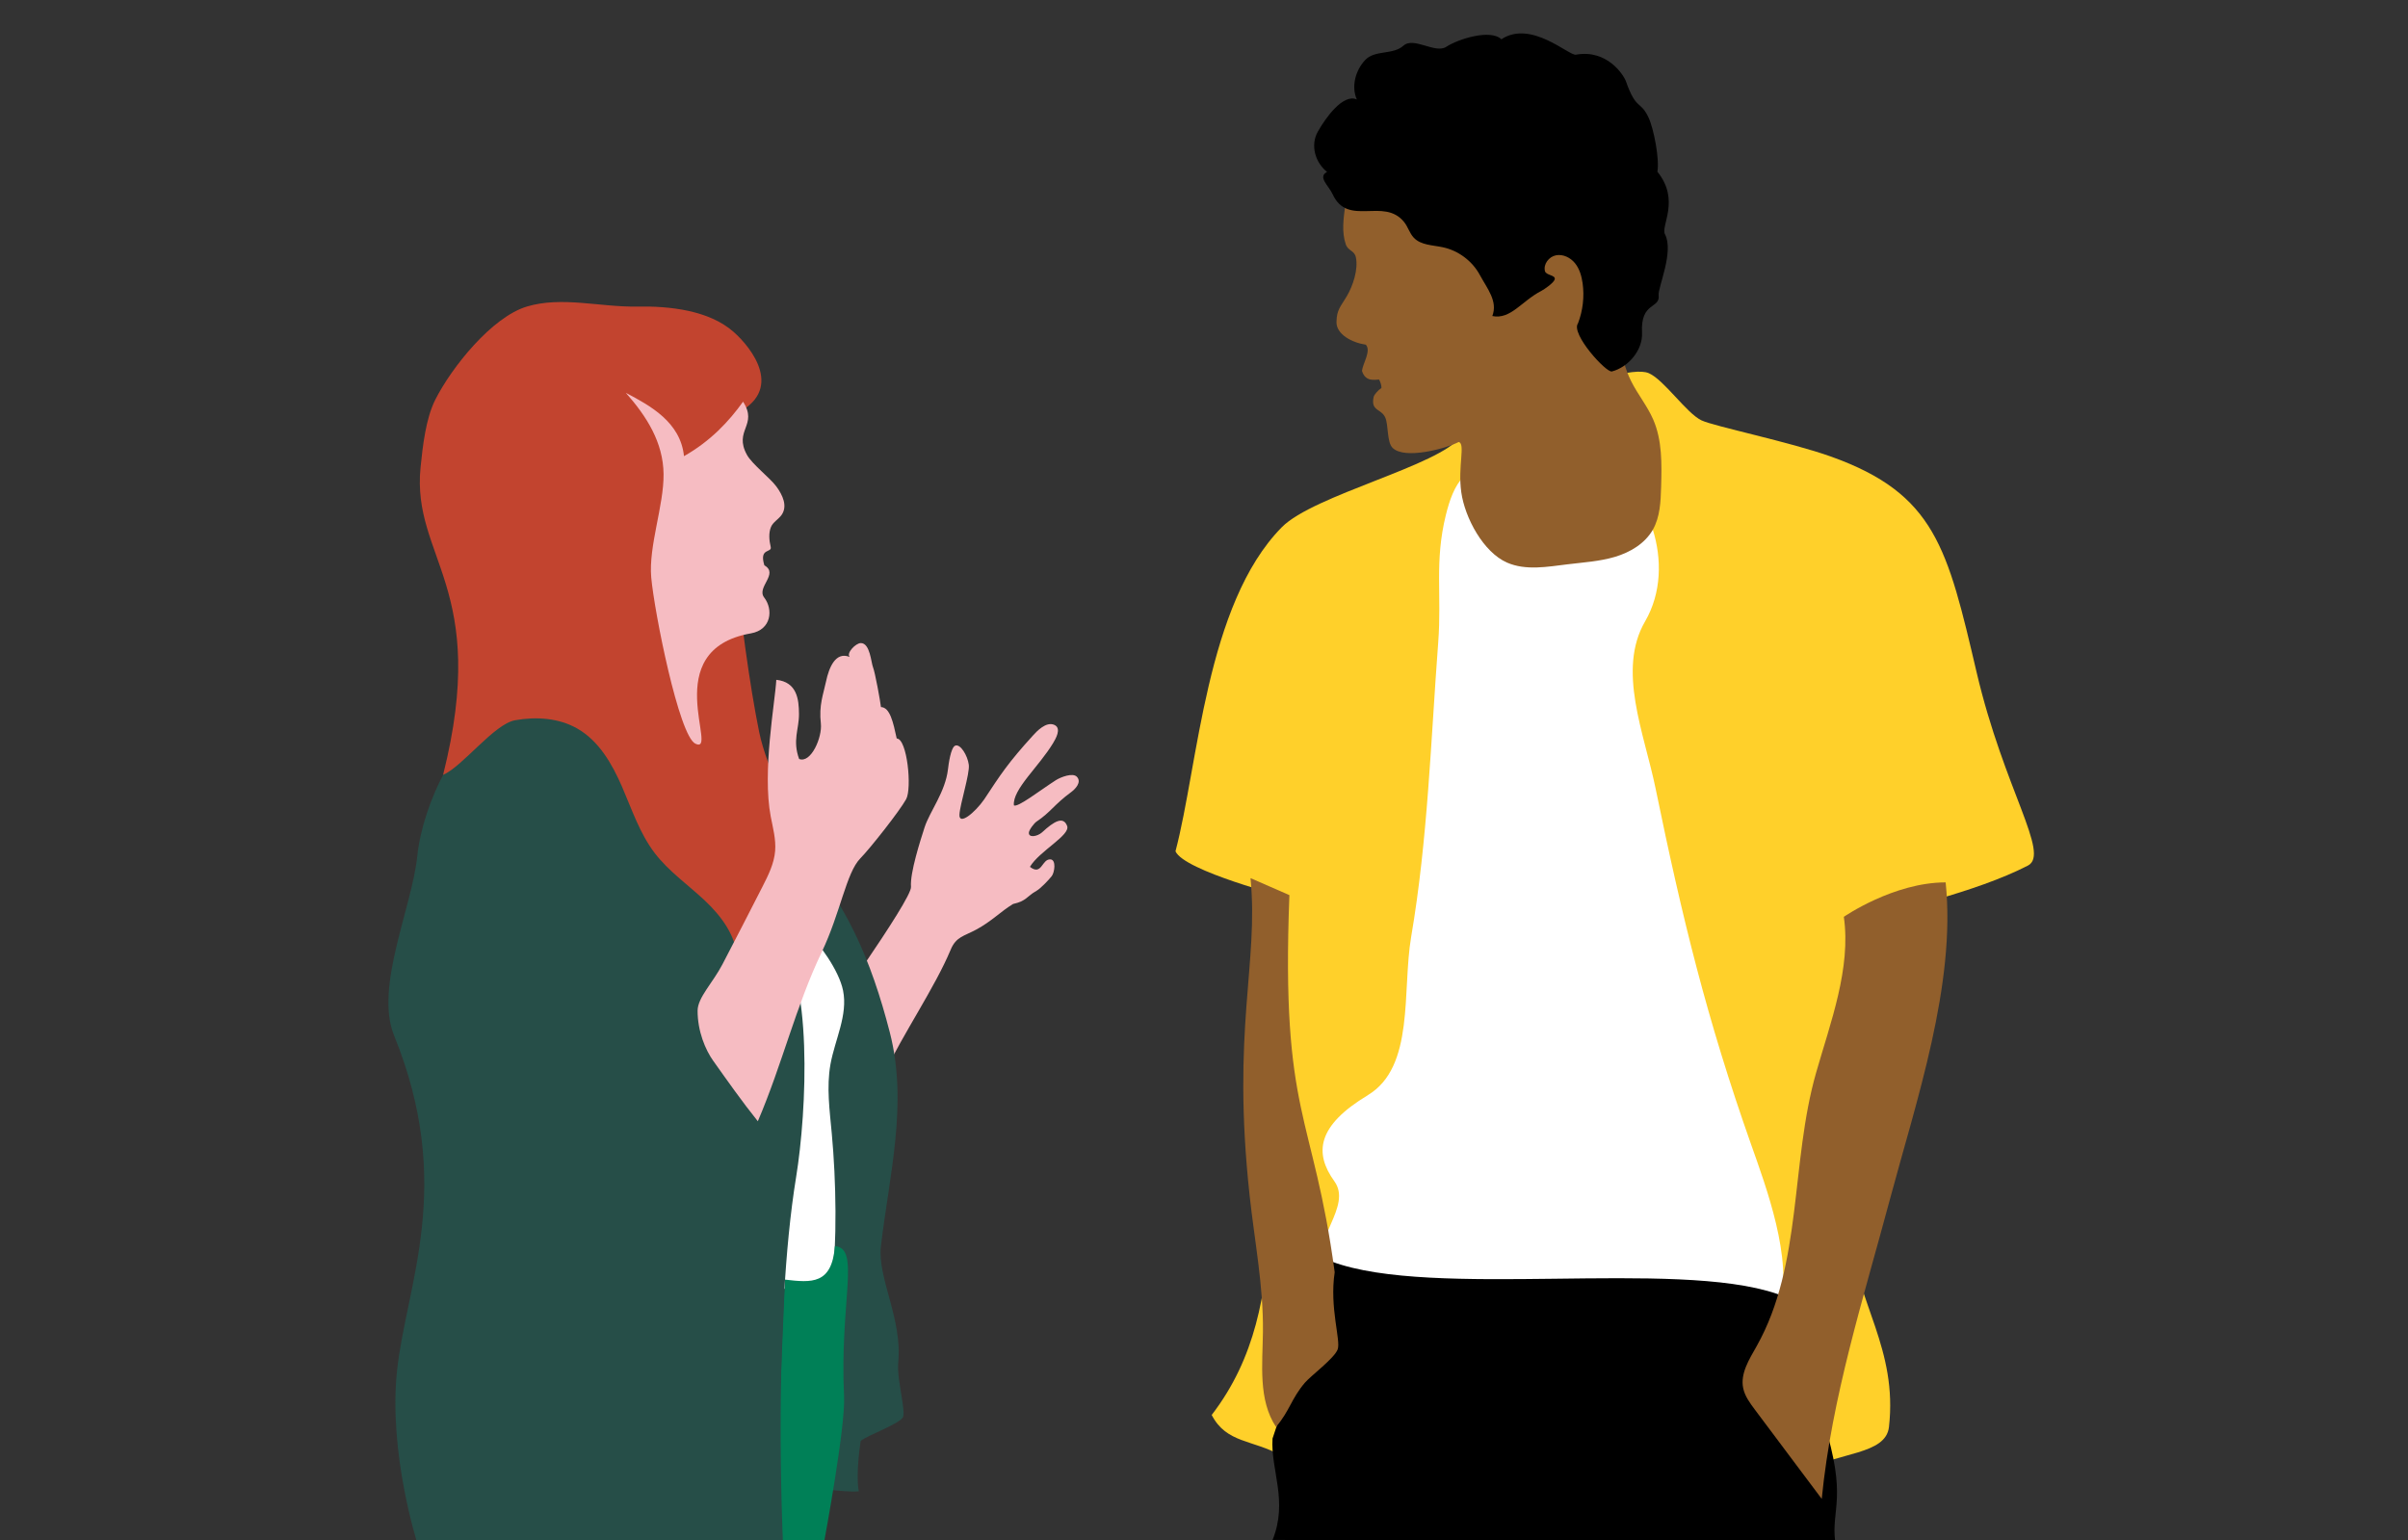 <?xml version="1.0" encoding="UTF-8"?>
<svg id="Layer_1" xmlns="http://www.w3.org/2000/svg" viewBox="0 0 494 315.96">
  <rect x="0" y="0" width="494" height="315.96" fill="#333333" stroke="none"/>
  <defs>
    <style>
      .cls-1 {
        fill: #008057;
      }

      .cls-2 {
        fill: #ffd02a;
      }

      .cls-3 {
        fill: #f6bcc2;
      }

      .cls-4 {
        fill: #264e48;
      }

      .cls-5 {
        fill: #fff;
      }

      .cls-6 {
        fill: #915f2c;
      }

      .cls-7 {
        fill: #c2442f;
      }
    </style>
  </defs>
  <path class="cls-3" d="M177.3,197.88c4.88-7.18,9.7-14.6,9.59-15.92-.24-2.84,1.96-9.65,2.79-12.22,1.06-3.26,4.26-7.23,4.8-11.93.11-.97.57-4.44,1.47-4.82,1.07-.45,2.56,2.03,2.8,3.93.23,1.78-1.81,8.09-1.92,10.21-.12,2.31,3.17-.39,5.07-3.11,3.32-5.03,4.83-7.43,10.05-13.16.65-.71,2.65-2.93,4.38-2.12,1.53.71.17,2.95-.27,3.69-2.86,4.8-8.39,9.53-8.06,12.81.79.49,5.32-3.06,8.61-5.17,1.02-.65,3.48-1.58,4.31-.7,1.08,1.14-.42,2.59-1.14,3.12-3.63,2.68-4.16,4.08-7.14,6.08-.49.33-1.56,1.71-1.57,2.3-.03,1.06,1.73.76,2.69-.08,2.52-2.34,4.39-3.37,5.16-1.33.73,1.89-5.7,5.14-7.63,8.39,2.47,1.92,2.41-1.66,4.22-1.53,1.22.09.83,2.7.25,3.44s-2.28,2.54-3.11,3c-2.03,1.13-2.03,2.1-4.82,2.71-2.63,1.6-4.33,3.51-7.55,5.25-2.53,1.37-4.13,1.45-5.24,4.11-3.22,7.73-9.87,17.42-13.59,25.37l-4.14-22.34Z"/>
  <path class="cls-4" d="M159.57,304.39s13.56,1.96,16.61,1.58c-.68-3.66.39-10.33.39-10.33,1.42-1.18,7.48-3.3,8.61-4.76.8-1.03-1.24-7.93-.91-11.3.9-8.94-4.31-17.45-3.55-23.9,1.7-14.51,5.6-29.23,1.82-43.88-3.78-14.67-9.13-27.5-19.66-38.39l-3.31,131Z"/>
  <path class="cls-5" d="M165.04,190.54c3.01,2.95,7.07,8.54,7.91,12.67,1.03,5.07-1.66,10.06-2.58,15.15-.84,4.68-.16,9.48.27,14.22.9,9.73,1.13,22.14-.03,31.84h-11.04l5.47-73.87Z"/>
  <path class="cls-1" d="M169.1,316.19s4.37-23.42,4.06-29.67c-.94-19.49,3.44-30.43-1.88-30.85-.63,7.92-4.8,7.5-10.24,6.87l-2.27,53.66h10.32Z"/>
  <path class="cls-4" d="M121.5,139.27s-9.34,2.38-17.65,5.93c-9.82,4.19-17.12,19.65-18.25,30.48-1.11,10.62-8.78,26.87-4.76,36.76,12.53,30.81,2.51,51.05.61,68.8-1.79,16.8,4.15,35.34,4.15,35.34l75.01-.43s-2.12-45.03,2.71-74.63c2.21-13.52,3.57-41.85-4.2-49.84l-37.62-52.41Z"/>
  <path class="cls-7" d="M150.49,85.13c10.77-4.91,3.67-13.82,0-17.04-5.05-4.44-13.1-5.32-19.82-5.19-7.5.14-15.39-2.16-22.57-.01s-15.43,12.44-18.81,19.13c-1.95,3.88-2.57,9.52-3.01,13.84-1.88,18.65,14.29,24.67,4.62,63.12,4.02-1.74,10.46-10.44,14.78-11.21s8.96-.47,12.76,1.71c4.42,2.53,7.12,7.22,9.15,11.89s3.64,9.61,6.73,13.66c2.86,3.74,6.81,6.48,10.24,9.7s6.5,7.33,6.7,12.04c6.1-5.78,9.41-14.06,10.42-22.41s-4.25-15.95-5.94-24.19c-3.76-18.4-8.18-58.92-5.25-65.03Z"/>
  <path class="cls-3" d="M154.04,129.95c4.25-.75,4.61-4.94,2.73-7.36-1.64-2.11,3.09-4.86.04-6.6-1.14-3.68,1.62-2.48,1.3-3.79s-.46-2.87.07-4.11c.42-.98,1.56-1.58,2.17-2.45,1.26-1.81.22-4.07-1.09-5.84s-4.97-4.56-6.03-6.49c-2.78-5.07,2.34-6.03-.79-10.9-2.89,4.04-6.66,8.09-12.12,11.18-.72-7-6.96-10.38-11.93-12.99,4.3,4.85,7.67,10.19,7.74,16.67s-3.1,14.76-2.53,21.21c.64,7.14,5.7,32.49,9.05,34.1,5.01,2.41-7.85-19.24,11.38-22.63Z"/>
  <path class="cls-3" d="M146.37,217.72c2.78,3.91,5.92,8.38,9.1,12.33,5.09-11.91,7.74-23.48,13.11-34.71,3.83-8.02,5.03-16.28,7.9-19.21,2.01-2.05,8.01-9.64,9.41-12.15,1.24-2.21.22-12.46-1.93-12.46-.72-3.33-1.38-6.39-3.23-6.45-.11-1.07-1.21-7.14-1.62-8.13s-.6-5-2.51-5c-1.07,0-3.05,2.1-2.28,2.85-2.93-1.2-4.27,2.25-4.85,4.99s-1.5,4.86-1.07,8.69c.31,2.78-2.02,8.21-4.46,7.25-1.4-3.82-.01-6.12-.03-9.2-.01-3.08-.42-6.59-4.65-7.04-.26,4.64-2.91,18.79-1.15,28.03.45,2.34,1.1,4.69.91,7.07-.21,2.61-1.41,5.01-2.6,7.34-2.71,5.32-5.45,10.63-8.21,15.93-1.96,3.77-5.1,6.83-5.1,9.53,0,4.19,1.57,7.98,3.26,10.35Z"/>
  <path class="cls-2" d="M262.95,298.69c-5.93-3.36-11.33-2.51-14.37-8.38,9.04-11.8,11.07-24.65,12.1-39.48l3.36-66.69s-21.14-5.45-22.89-9.48c4.7-17.82,6.22-50.64,21.8-66.48,6.54-6.65,32.48-12.64,36.73-18.64,0,0,32.39-15.67,38.58-12.97,3.15,1.38,7.71,8.21,10.81,9.68,2.6,1.23,18.19,4.43,26.57,7.43,21.37,7.65,23.88,18.75,29.86,44.25,5.65,24.09,15.18,37.28,10.51,39.67-10.83,5.56-26.99,9.02-35.79,11.66l-.55,64.09c1.11,13.78,9.68,23.35,7.85,39.43-.65,5.73-10.41,5.13-17.72,9.09l-106.86-3.17Z"/>
  <path class="cls-5" d="M280.63,224.69c-10.47,6.29-11.06,11.89-6.88,17.68,3.7,5.14-4.69,11.98-2.42,17.88,35.75,12.46,74.58,11.61,93.84,8.13,2.6-10.25-2.77-24.62-5.95-33.62-9.04-25.6-14.13-46.46-19.59-73.05-2.32-11.28-7.93-24.26-2.14-34.22,3.42-5.89,3.45-12.85,1.59-18.81-6.91,3.93-15.1,7.85-22.66,5.38-4.03-1.32-13.8-4.81-16.1-16.33-1.93,1.88-2.97,4.95-3.71,7.96-2.35,9.55-.82,16.32-1.56,26.09-1.52,20.16-2.14,40.45-5.55,60.42-1.89,11.08.77,26.69-8.88,32.48Z"/>
  <path d="M261.06,315.96c3.25-8-.42-14.39,0-20.82l12.12-36.31c20.82,7.77,70.42-.57,91.43,6.65,7.34,2.52,1.76,25.95,9.52,26.23,4.92,15.57,1.52,17.88,2.35,24.5l-115.42-.26Z"/>
  <path class="cls-6" d="M256.55,180.19c1.68,17.6-3.89,30.96-.2,65.01,1.01,9.36,2.86,18.68,2.74,28.09-.08,6.66-.99,13.91,2.68,19.47,2.83-3.31,3.11-5.76,5.93-9.07,1.27-1.48,6.04-5,6.72-6.83.69-1.84-1.71-8.54-.61-15.84-4.43-32.94-11.05-31.81-9.29-77.37l-7.97-3.48Z"/>
  <path class="cls-6" d="M378.26,188.1c1.52,10.57-2.75,21.7-5.68,31.97-5.29,18.5-2.77,39.32-12.19,56.1-1.52,2.71-3.41,5.62-2.77,8.66.34,1.62,1.36,3,2.35,4.33,4.59,6.12,9.17,12.25,13.76,18.37,2.05-20.89,8.53-41.05,13.95-61.33,5.43-20.28,13.64-44.28,11.47-65.16-10.67,0-20.88,7.06-20.88,7.06Z"/>
  <path class="cls-6" d="M275.6,34.26c2.09,4.93-1.26,10.82.49,15.88.48,1.38,1.77,1.22,2.07,2.66.51,2.48-.59,5.82-1.88,8s-2.05,2.73-2.1,5.26,3.16,4.24,6.02,4.66c1.15,1.27-.64,3.89-.79,5.37.68,2.25,2.5,1.83,3.51,1.78.24.46.54,1.23.47,1.74-.64.42-1.48,1.33-1.59,1.85-.63,2.91,1.55,2.37,2.37,4.17.7,1.52.32,5.04,1.5,6.24,2.46,2.5,10.99.15,13.58-1.18,1.43.3-.21,5.03.53,10.3.74,5.26,4.52,12.31,9.39,14.44,3.85,1.68,8.26.86,12.43.35,3.25-.4,6.54-.59,9.68-1.52s6.16-2.72,7.79-5.56c1.5-2.63,1.62-5.79,1.71-8.81.13-4.68.24-9.54-1.63-13.83-1.21-2.78-3.18-5.16-4.53-7.87-4.96-9.98-.68-22.25-3.8-32.95l-55.22-10.98Z"/>
  <path d="M270.37,26.98c1.53-2.72,5.14-7.84,7.98-6.57-1.17-2.67-.28-5.96,1.71-8.09s5.69-1,7.86-2.95c2.1-1.89,6.53,1.71,8.77.24,2.55-1.66,9.13-3.68,11.31-1.55,6.11-4.04,13.87,3.42,15.29,3.16,6.43-1.16,9.83,4.2,10.28,5.49,2.11,6,2.93,3.82,4.61,7.37,1.09,2.28,2.31,8.66,1.83,11.14,4.75,5.89.64,11.11,1.56,12.84,1.89,3.58-1.49,10.99-1.3,12.5.36,2.86-3.75,1.28-3.41,7.71.19,3.52-2.78,7.06-6.18,7.94-1.17.3-8.52-7.77-6.95-9.88,1-2.61,1.33-5.48.94-8.24-.21-1.46-.63-2.94-1.56-4.09s-2.45-1.9-3.9-1.62-2.63,1.82-2.26,3.25c.23.89,2.22.78,2,1.68-.17.71-2.11,2.04-2.76,2.38-4,2.05-6.28,5.93-10.04,5.15,1.16-3.04-1.02-5.58-2.57-8.44-1.55-2.86-4.39-4.99-7.58-5.67-2.09-.45-4.52-.41-5.98-1.98-.86-.92-1.18-2.23-1.97-3.2-4.16-5.16-11.54,1.08-14.65-5.68-.85-1.84-3.15-3.57-1.15-4.59-2.43-1.94-3.48-5.47-1.89-8.29Z"/>
</svg>